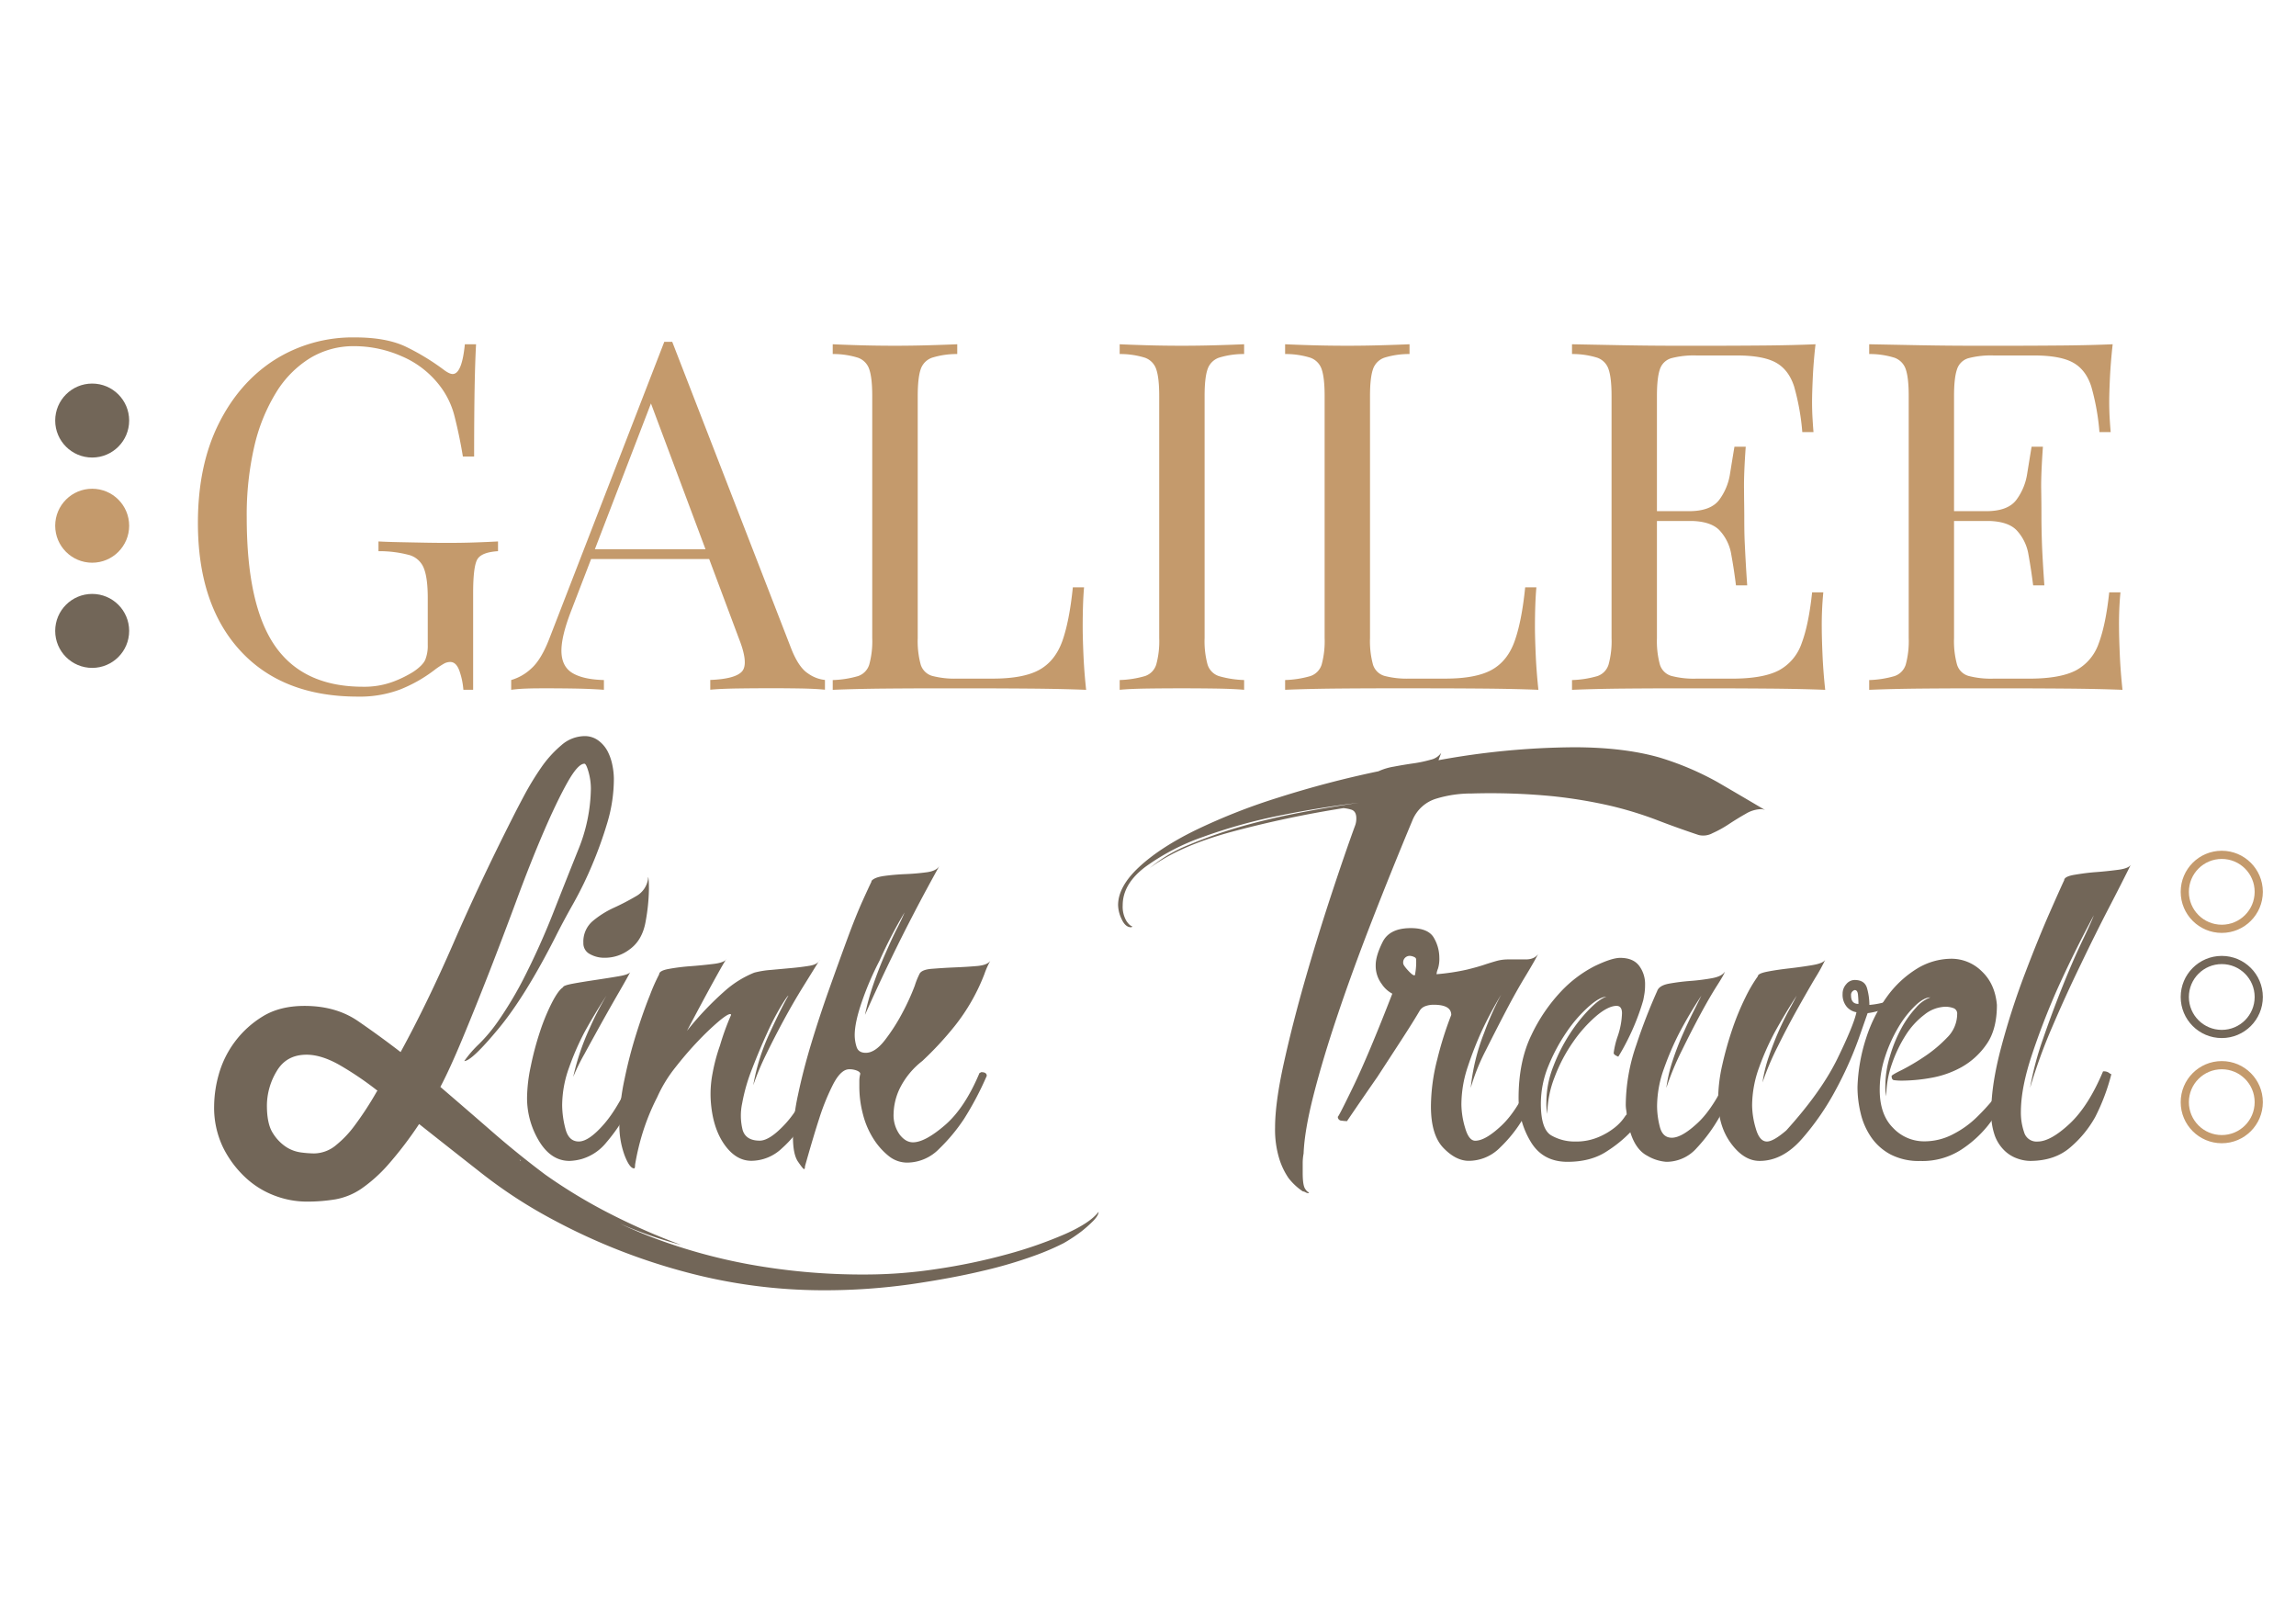<svg id="Layer_1" data-name="Layer 1" xmlns="http://www.w3.org/2000/svg" viewBox="0 0 841.89 595.28"><defs><style>.cls-1{fill:#c49a6c;}.cls-2{fill:#726658;}.cls-3,.cls-4{fill:none;stroke-miterlimit:10;stroke-width:3px;}.cls-3{stroke:#c49a6c;}.cls-4{stroke:#726658;}</style></defs><path class="cls-1" d="M130.19,123.7q11.63,0,18.79,3.49a85.33,85.33,0,0,1,13.42,8.14c1.54,1.2,2.74,1.79,3.57,1.79q3.41,0,4.48-10.91h4.11q-.36,6.62-.53,16.1t-.18,25.05h-4.12q-1.24-7.52-3-14.49a30.58,30.58,0,0,0-5.9-12,34.56,34.56,0,0,0-13.6-10.29,43.13,43.13,0,0,0-17.36-3.67,30.7,30.7,0,0,0-16.19,4.39,38.19,38.19,0,0,0-12.44,12.61,65.67,65.67,0,0,0-8,19.77,111.78,111.78,0,0,0-2.77,26q0,32.21,10.38,47.14t32.2,14.95a30.29,30.29,0,0,0,11.18-1.88,41.64,41.64,0,0,0,7.43-3.67c2.26-1.55,3.7-3,4.29-4.39a13.79,13.79,0,0,0,.9-5.45V219.25q0-7.33-1.43-10.91a8.11,8.11,0,0,0-5.28-4.84,42.49,42.49,0,0,0-11.36-1.43V198.5c2.14.12,4.65.2,7.51.26s5.88.12,9,.18,6,.09,8.68.09q5.9,0,10.64-.18c3.16-.11,5.82-.23,8-.35v3.57c-3.93.24-6.44,1.2-7.51,2.87s-1.61,5.84-1.61,12.52v35.43h-3.58a26.91,26.91,0,0,0-1.34-6.62q-1.17-3.59-3.49-3.58a4.75,4.75,0,0,0-2.15.54,31.18,31.18,0,0,0-3.75,2.5,52.53,52.53,0,0,1-12.53,7.07,42,42,0,0,1-15.39,2.59q-27.73,0-43.21-16.9T72.57,191.7q0-20.94,7.52-36.15T100.58,132A53.69,53.69,0,0,1,130.19,123.7Z"/><path class="cls-1" d="M246.49,125.31l43.66,112.55q2.69,6.79,6.08,9a13,13,0,0,0,6.26,2.42v3.58q-3.58-.36-8.76-.45c-3.47-.06-6.92-.09-10.38-.09q-7,0-13.06.09t-9.85.45v-3.58c6.09-.24,10-1.28,11.64-3.13s1.31-5.82-1.08-11.9l-33.28-88.93,2.86-2.32L209.45,223.9q-3.75,9.66-3.58,15.12c.12,3.64,1.49,6.24,4.12,7.78s6.44,2.39,11.45,2.51v3.58q-5-.36-10.47-.45t-10.11-.09c-3,0-5.52,0-7.6.09a56,56,0,0,0-5.82.45v-3.58a18.07,18.07,0,0,0,7.34-4.2q3.75-3.31,6.8-11.37l42-108.43h2.86Zm21.83,76.05v3.58H215l1.79-3.58Z"/><path class="cls-1" d="M351,126.21v3.58a30.58,30.58,0,0,0-9.21,1.34,6.73,6.73,0,0,0-4.21,4.29q-1.06,3.14-1.07,9.76v88.74a32.71,32.71,0,0,0,1.07,9.66,6.22,6.22,0,0,0,4.21,4.21,32.42,32.42,0,0,0,9.21,1H364q11.28,0,17.09-3.22T389.54,235q2.59-7.33,3.85-19.69h4.11Q397,220.86,397,230c0,2.26.08,5.51.26,9.75s.51,8.62,1,13.15q-9.14-.36-20.58-.45t-20.4-.09H343q-8.86,0-18.88.09t-18.78.45v-3.58a37.14,37.14,0,0,0,9.21-1.43,6.44,6.44,0,0,0,4.2-4.3,32.31,32.31,0,0,0,1.08-9.66V145.18q0-6.63-1.08-9.76a6.69,6.69,0,0,0-4.2-4.29,30.69,30.69,0,0,0-9.21-1.34v-3.58q3.75.18,9.84.36t13.06.18q6.25,0,12.43-.18T351,126.21Z"/><path class="cls-1" d="M456.19,126.21v3.58a30.71,30.71,0,0,0-9.22,1.34,6.74,6.74,0,0,0-4.2,4.29c-.72,2.09-1.07,5.34-1.07,9.76v88.74a32.37,32.37,0,0,0,1.07,9.66,6.48,6.48,0,0,0,4.2,4.3,37.15,37.15,0,0,0,9.22,1.43v3.58c-2.75-.24-6.17-.39-10.29-.45s-8.26-.09-12.43-.09q-7,0-13.07.09t-9.84.45v-3.58a37.15,37.15,0,0,0,9.22-1.43,6.46,6.46,0,0,0,4.2-4.3,32.31,32.31,0,0,0,1.08-9.66V145.18q0-6.63-1.08-9.76a6.72,6.72,0,0,0-4.2-4.29,30.71,30.71,0,0,0-9.22-1.34v-3.58q3.76.18,9.84.36t13.07.18q6.25,0,12.43-.18C450,126.45,453.44,126.33,456.19,126.21Z"/><path class="cls-1" d="M516.84,126.21v3.58a30.64,30.64,0,0,0-9.21,1.34,6.73,6.73,0,0,0-4.21,4.29q-1.07,3.14-1.07,9.76v88.74a32.71,32.71,0,0,0,1.07,9.66,6.22,6.22,0,0,0,4.21,4.21,32.46,32.46,0,0,0,9.21,1H529.9q11.28,0,17.09-3.22T555.4,235q2.6-7.33,3.85-19.69h4.11q-.52,5.55-.53,14.68,0,3.39.27,9.75t1,13.15q-9.12-.36-20.58-.45t-20.39-.09H508.88q-8.85,0-18.88.09t-18.78.45v-3.58a37.14,37.14,0,0,0,9.21-1.43,6.47,6.47,0,0,0,4.21-4.3,32.71,32.71,0,0,0,1.07-9.66V145.18q0-6.63-1.07-9.76a6.73,6.73,0,0,0-4.21-4.29,30.69,30.69,0,0,0-9.21-1.34v-3.58q3.75.18,9.84.36t13.06.18q6.25,0,12.44-.18T516.84,126.21Z"/><path class="cls-1" d="M665.71,126.21q-.72,6.27-1,12.17c-.18,3.93-.27,6.92-.27,8.94s.06,4.21.18,6.18.23,3.6.35,4.92h-4.11a86.18,86.18,0,0,0-3-16.73q-2-6.18-6.71-8.77t-14.23-2.6H622.05a32.35,32.35,0,0,0-9.21,1,6.22,6.22,0,0,0-4.21,4.11q-1.07,3.14-1.07,9.76v88.74a32.71,32.71,0,0,0,1.07,9.66,6.22,6.22,0,0,0,4.21,4.21,32.42,32.42,0,0,0,9.21,1h13.06q11.28,0,17.09-3a17.73,17.73,0,0,0,8.41-9.93q2.6-6.88,3.85-18.7h4.11A122,122,0,0,0,668,230c0,2.26.08,5.51.26,9.75s.51,8.62,1,13.15q-9.13-.36-20.58-.45t-20.4-.09H614.09q-8.87,0-18.88.09t-18.79.45v-3.58a37.15,37.15,0,0,0,9.22-1.43,6.44,6.44,0,0,0,4.2-4.3,32.31,32.31,0,0,0,1.08-9.66V145.18q0-6.63-1.08-9.76a6.69,6.69,0,0,0-4.2-4.29,30.71,30.71,0,0,0-9.22-1.34v-3.58l18.79.36q10,.18,18.88.18h14.22q8.24,0,18.7-.09T665.71,126.21ZM634.93,187.4V191H602.19V187.4Zm5.19-23.62q-.72,10.2-.62,15.57c0,3.58.09,6.86.09,9.84s0,6.26.17,9.84.42,8.77.9,15.57h-4.12q-.7-5.73-1.7-11.18a17,17,0,0,0-4.29-8.95q-3.31-3.5-11.18-3.49V187.4q7.86,0,11-4.11a21.33,21.33,0,0,0,4-9.67q.89-5.53,1.61-9.84Z"/><path class="cls-1" d="M774.67,126.21q-.7,6.27-1,12.17c-.18,3.93-.27,6.92-.27,8.94s.06,4.21.18,6.18.24,3.6.36,4.92h-4.12a85.42,85.42,0,0,0-3-16.73q-2-6.18-6.71-8.77t-14.22-2.6H731a32.48,32.48,0,0,0-9.22,1,6.18,6.18,0,0,0-4.2,4.11q-1.08,3.14-1.08,9.76v88.74a32.31,32.31,0,0,0,1.08,9.66,6.19,6.19,0,0,0,4.2,4.21,32.54,32.54,0,0,0,9.22,1h13.06q11.26,0,17.08-3a17.73,17.73,0,0,0,8.41-9.93q2.59-6.88,3.85-18.7h4.12A121.57,121.57,0,0,0,777,230q0,3.39.27,9.75t1,13.15q-9.12-.36-20.57-.45t-20.4-.09H723.05q-8.85,0-18.87.09t-18.79.45v-3.58a37.06,37.06,0,0,0,9.21-1.43,6.47,6.47,0,0,0,4.21-4.3,32.71,32.71,0,0,0,1.07-9.66V145.18q0-6.63-1.07-9.76a6.73,6.73,0,0,0-4.21-4.29,30.64,30.64,0,0,0-9.21-1.34v-3.58l18.79.36q10,.18,18.87.18h14.23q8.22,0,18.7-.09T774.67,126.21ZM743.9,187.4V191H711.15V187.4Zm5.19-23.62q-.72,10.2-.63,15.57t.09,9.84q0,4.47.18,9.84t.89,15.57h-4.11q-.72-5.73-1.7-11.18a17.07,17.07,0,0,0-4.3-8.95q-3.3-3.5-11.18-3.49V187.4q7.88,0,11-4.11a21.43,21.43,0,0,0,4-9.67c.6-3.69,1.13-7,1.61-9.84Z"/><path class="cls-2" d="M318.19,467.25a173.66,173.66,0,0,0,25.22-2,216.6,216.6,0,0,0,25.9-5.42,155.18,155.18,0,0,0,21.33-7.45q9.14-4.07,12.19-8.12c0,.9-.68,2-2,3.38a47.5,47.5,0,0,1-4.4,3.89,59.28,59.28,0,0,1-6.43,4.24,92.31,92.31,0,0,1-10.66,4.57,162.4,162.4,0,0,1-19,5.58q-11.35,2.72-26.41,4.91a226.16,226.16,0,0,1-32.67,2.2,195.45,195.45,0,0,1-49.6-6.6,224.53,224.53,0,0,1-49.25-19.47,176.17,176.17,0,0,1-25.73-16.75q-11.87-9.31-23-18.12a137.87,137.87,0,0,1-11.51,15.07,54.27,54.27,0,0,1-9.65,8.63,24.68,24.68,0,0,1-9.48,3.9,63.44,63.44,0,0,1-10.67.84,33.31,33.31,0,0,1-11.68-2.2,32.29,32.29,0,0,1-10.83-6.77,38.16,38.16,0,0,1-8.12-11,33.64,33.64,0,0,1-3.22-15.24A43.85,43.85,0,0,1,80.19,394a36.43,36.43,0,0,1,16.08-21.33q6.27-3.89,15.41-3.89,11.5,0,19.63,5.59t15.58,11.34q9.81-17.94,19.46-40.12T187.85,300q1.69-3.37,4.4-8.46a104.66,104.66,0,0,1,6.09-10,41.43,41.43,0,0,1,7.45-8.29,13.12,13.12,0,0,1,8.47-3.38,8.33,8.33,0,0,1,5.24,1.69,11.66,11.66,0,0,1,3.39,4.06,19.22,19.22,0,0,1,1.69,5.08,26,26,0,0,1,.51,4.74,56,56,0,0,1-2.37,16.08,149.46,149.46,0,0,1-5.59,15.57,138.27,138.27,0,0,1-6.94,14.22q-3.72,6.6-6.43,12-11.17,22-21,33.85T170.24,389a41.19,41.19,0,0,1,5.42-6.26,58.89,58.89,0,0,0,6.94-8.29,138.06,138.06,0,0,0,9-14.9,273.83,273.83,0,0,0,11.85-26.41q3.72-9.46,8.47-21.33a61.14,61.14,0,0,0,4.74-22.68,22.83,22.83,0,0,0-.85-6.09c-.57-2-1.07-3.05-1.52-3.05q-2.38,0-6.27,6.94t-8.63,17.94q-4.74,11-9.82,24.72t-10.15,26.74q-5.08,13-9.82,24.38t-8.13,17.77q9.48,8.13,19,16.42T200,430.68a193.55,193.55,0,0,0,24.2,14.56,240.44,240.44,0,0,0,25.56,11.17,150.09,150.09,0,0,1-26.06-9.48,166.23,166.23,0,0,1-18.63-10.32,96,96,0,0,1-11.17-8.3q-3.72-3.37-3.38-3.38a1,1,0,0,0,.34.68h.33a202.81,202.81,0,0,0,21.16,14.89,163.25,163.25,0,0,0,27.43,13.37,203.4,203.4,0,0,0,34.87,9.65A232.5,232.5,0,0,0,318.19,467.25ZM138.42,399.88a118.23,118.23,0,0,0-14-9.48q-6.6-3.72-12-3.73-7.44,0-11,6.1a24.55,24.55,0,0,0-3.55,12.52q0,6.78,2.2,10.16a16.18,16.18,0,0,0,4.91,5.08,13.27,13.27,0,0,0,5.58,2,40.32,40.32,0,0,0,4.57.34,12.81,12.81,0,0,0,8.3-3.22,37.78,37.78,0,0,0,6.43-6.77,120.09,120.09,0,0,0,8.29-12.69Z"/><path class="cls-2" d="M213.24,424.93a19.22,19.22,0,0,1-4.41.68q-6.77,0-11.17-7.28a30.51,30.51,0,0,1-4.4-16.08,58.16,58.16,0,0,1,1.36-11.35A110.14,110.14,0,0,1,198,378.21a74.7,74.7,0,0,1,4.4-10.66q2.37-4.57,4.06-5.59c0-.45,1.24-.9,3.73-1.36s5.25-.89,8.29-1.35,5.87-.9,8.47-1.35,4-1,4.23-1.7q-1,2-4.06,7.28t-6.44,11.34q-3.39,6.1-6.43,11.68a74.46,74.46,0,0,0-4.06,8.3,87.49,87.49,0,0,1,5.92-17.61A108.79,108.79,0,0,1,222.38,365q-4.41,6.76-8.13,13.54a99.08,99.08,0,0,0-5.59,12.86,41.2,41.2,0,0,0-2.53,13.88,35.3,35.3,0,0,0,1.18,8.47c.79,3.16,2.42,4.74,4.91,4.74s5.59-2.15,9.31-6.44,7.39-10.71,11-19.29h.68a2.76,2.76,0,0,1,2,.67l.34.34a31.08,31.08,0,0,1-1.52,5.08,61.58,61.58,0,0,1-4.57,9.82,63.78,63.78,0,0,1-7.11,10.15A18.19,18.19,0,0,1,213.24,424.93Zm17.6-76.85a14.88,14.88,0,0,1-9.14,3.05,10.67,10.67,0,0,1-5.42-1.36,4.38,4.38,0,0,1-2.37-4.06,9.88,9.88,0,0,1,3.39-8,34.21,34.21,0,0,1,7.78-4.91,89.11,89.11,0,0,0,8.13-4.23,8.65,8.65,0,0,0,4.4-6.26v-.68c.22,0,.34,1.47.34,4.4a71.35,71.35,0,0,1-1.19,11.68Q235.58,344.7,230.84,348.08Z"/><path class="cls-2" d="M302.27,393.78a30.22,30.22,0,0,1-1.86,6.1,66.87,66.87,0,0,1-5.25,10.83A43.73,43.73,0,0,1,286.7,421a16.39,16.39,0,0,1-11.17,4.57q-5.76,0-10-6.1t-4.91-15.91a39.51,39.51,0,0,1,.68-10.16A66,66,0,0,1,264,383.29a92.25,92.25,0,0,1,4.06-11.17.3.3,0,0,0-.34-.34q-1,0-4.23,2.71a98.45,98.45,0,0,0-7.45,7.1q-4.23,4.41-8.46,9.82a50.25,50.25,0,0,0-6.6,10.84,82,82,0,0,0-5.59,13.88A89.11,89.11,0,0,0,232.87,427c0,.9-.11,1.35-.34,1.35-1.12,0-2.31-1.64-3.55-4.9a31.92,31.92,0,0,1-1.87-11.35A81.6,81.6,0,0,1,229,395.64a168.66,168.66,0,0,1,4.4-16.92q2.53-8,4.91-13.88a67.23,67.23,0,0,1,3.38-7.62h0c0-.9,1.19-1.58,3.56-2a73.85,73.85,0,0,1,8-1c2.93-.22,5.76-.51,8.47-.84s4.28-1,4.74-1.87c-.46.46-2,3.17-4.74,8.13s-6,11.06-9.82,18.28a114.86,114.86,0,0,1,14-14.73,37.26,37.26,0,0,1,10.66-6.6,33.63,33.63,0,0,1,6.1-1l7.44-.68c2.49-.22,4.74-.51,6.78-.85s3.26-1.07,3.72-2.2L294.32,362q-3.56,5.76-6.94,12t-6.44,12.52a96.17,96.17,0,0,0-4.74,11.34,76.46,76.46,0,0,1,6.1-19.29q4.4-9.48,6.77-13.54-.35,0-2.71,3.89a97.26,97.26,0,0,0-5.08,9.82q-2.71,5.92-5.41,12.86a66.77,66.77,0,0,0-3.73,12.87,21.55,21.55,0,0,0,.17,9.81q1.19,3.9,6.26,3.9c2.49,0,5.64-2.09,9.48-6.27s7.56-10.54,11.18-19.12h1.69Z"/><path class="cls-2" d="M338.16,389a29.09,29.09,0,0,0-8.13,9.82,22.57,22.57,0,0,0-2.37,9.48,12.21,12.21,0,0,0,2.2,7.62c1.47,1.92,3.1,2.87,4.91,2.87q4.39,0,11.68-6.26t12.7-19.13l.67-.33q2,0,2,1.35a115.18,115.18,0,0,1-8.3,15.74,65.19,65.19,0,0,1-9.14,11,16.45,16.45,0,0,1-11.68,5.07,10.74,10.74,0,0,1-6.77-2.37,25.3,25.3,0,0,1-5.59-6.26,30.83,30.83,0,0,1-3.89-9,39.41,39.41,0,0,1-1.35-10.16v-2.2a10.34,10.34,0,0,1,.34-2.54c0-.45-.4-.84-1.19-1.18a7.27,7.27,0,0,0-2.88-.51c-2,0-4,1.86-5.92,5.59A83,83,0,0,0,300.41,410q-2.21,6.78-5.25,17.61c0,.67-.11,1-.34,1s-.95-.9-2.2-2.71-1.86-4.85-1.86-9.14a78.42,78.42,0,0,1,1.86-15.4q1.88-9,4.91-19t6.6-20q3.56-10,6.61-18.28t5.58-13.88q2.54-5.6,3.22-6.94V323c.67-.9,2.25-1.53,4.74-1.87s5.08-.56,7.78-.67,5.3-.34,7.79-.68,4.06-1.18,4.74-2.54q-1.69,3-4.74,8.63t-6.77,12.87q-3.74,7.29-7.79,15.74t-8.12,17.61a87.44,87.44,0,0,1,3-11c1.36-3.94,2.82-7.73,4.41-11.34s3-6.77,4.4-9.48,2.25-4.62,2.71-5.75a164.93,164.93,0,0,0-9.15,17.6,110.78,110.78,0,0,0-6.43,14.9q-2.72,7.79-2.71,12.52a14.46,14.46,0,0,0,.68,4.24c.45,1.47,1.58,2.2,3.39,2.2,2.25,0,4.57-1.53,6.94-4.57a69.15,69.15,0,0,0,6.43-10,84.27,84.27,0,0,0,4.57-10,28.6,28.6,0,0,1,1.69-4.23c.45-1.13,2-1.8,4.57-2s5.36-.39,8.3-.51,5.69-.28,8.29-.51,4.23-.9,4.91-2a30.37,30.37,0,0,0-2.2,4.91,72.19,72.19,0,0,1-10.83,19A120.06,120.06,0,0,1,338.16,389Z"/><path class="cls-2" d="M608.31,277.66a107.39,107.39,0,0,1,21.33,9q8.46,4.92,17.61,10.33a3.9,3.9,0,0,0-1.7-.34,11.52,11.52,0,0,0-5.41,1.69q-3,1.69-6.1,3.73a41.15,41.15,0,0,1-6.09,3.38,7.09,7.09,0,0,1-5.08.68q-8.11-2.7-15.57-5.59a135.68,135.68,0,0,0-16.59-5.08,177,177,0,0,0-21.33-3.55,234.94,234.94,0,0,0-29.79-1,43.76,43.76,0,0,0-12.86,1.86,13.69,13.69,0,0,0-8.81,7.95q-7.78,18.63-14.89,36.9T490.5,372q-5.42,16.08-8.8,29.28T478,422.9a18.52,18.52,0,0,0-.33,3.55V430q0,4.39.84,5.75c.56.9,1.07,1.36,1.53,1.36l-.34.34a2.69,2.69,0,0,1-1-.34,2.54,2.54,0,0,0-1-.34,22.2,22.2,0,0,1-5.25-4.91,26.23,26.23,0,0,1-3.39-7.11,36.43,36.43,0,0,1-1.52-11.34q0-9.15,3.22-23.7t7.78-30.47q4.57-15.92,9.65-31.32t8.8-25.55a7.43,7.43,0,0,0,.34-2.38c0-1.8-.68-2.87-2-3.21a14.15,14.15,0,0,0-2.71-.51,396.46,396.46,0,0,0-40.79,8.63q-19.47,5.26-30.3,13.38a52.46,52.46,0,0,1,14.22-8.47A173.63,173.63,0,0,1,455,303.05q10.5-3,22.35-5.25t23.7-3.89h.67q-15.57,1.69-31.65,4.91a194.87,194.87,0,0,0-28.95,8,82,82,0,0,0-21.16,11q-8.3,6.27-8.29,14.05a10.34,10.34,0,0,0,1.35,5.75c.9,1.36,1.7,2,2.37,2-.22,0-.34.05-.34.16s-.11.17-.33.17c-1.36,0-2.49-.95-3.39-2.87a12.52,12.52,0,0,1-1.35-5.25q0-6.76,7.61-13.88t20.66-13.54a221.65,221.65,0,0,1,30.46-12,369.66,369.66,0,0,1,36.74-9.65,21.77,21.77,0,0,1,5.58-1.69q3.56-.68,7.11-1.19a46.72,46.72,0,0,0,6.43-1.35,6.39,6.39,0,0,0,3.9-2.54l-1,2.71a284.67,284.67,0,0,1,49.43-4.74Q595.12,273.94,608.31,277.66Z"/><path class="cls-2" d="M564.64,392.77a.6.6,0,0,1,.68.67,40.1,40.1,0,0,1-1.7,5.76A57.31,57.31,0,0,1,558.54,410a49.77,49.77,0,0,1-8.46,10.67,16.15,16.15,0,0,1-11.51,4.91q-4.74,0-9.31-4.74t-4.57-15.24a70.89,70.89,0,0,1,2.37-17.43,129.12,129.12,0,0,1,5.08-16.08c0-2.49-2.15-3.73-6.43-3.73a8.56,8.56,0,0,0-3.05.51,4.06,4.06,0,0,0-2,1.52q-2.37,4.06-6.77,10.84l-8.81,13.54q-5.42,7.79-11.17,16.25a16.55,16.55,0,0,1-2-.17,1.37,1.37,0,0,1-1.35-1.52q0,.67,5.58-10.84t14.39-34.19a10.6,10.6,0,0,1-3.89-3.56,11.05,11.05,0,0,1-2.2-6.94c0-2.25.84-5.07,2.54-8.46s5.13-5.08,10.32-5.08q6.43,0,8.47,3.56a14.53,14.53,0,0,1,2,7.28,12.2,12.2,0,0,1-.51,4.06,6.45,6.45,0,0,0-.51,2,80.32,80.32,0,0,0,11.17-1.69q4.07-1,6.6-1.87c1.7-.56,3.16-1,4.41-1.35a16,16,0,0,1,4.23-.51h6.26c2.14,0,3.67-.67,4.57-2q-1.35,2.72-4.74,8.3t-7.11,12.69q-3.72,7.11-7.45,14.56a76.4,76.4,0,0,0-5.41,13.54,75.69,75.69,0,0,1,4.91-20.14,110.84,110.84,0,0,1,6.26-14.05A143,143,0,0,0,543.31,378a130,130,0,0,0-5.08,13A43.77,43.77,0,0,0,535.86,405a31,31,0,0,0,1.36,8.47q1.35,4.74,3.72,4.74,3.72,0,9.65-5.59t11-17.43c0-.23.22-.56.68-1A2.42,2.42,0,0,1,564.64,392.77Zm-45.71-35.89a24.43,24.43,0,0,0,.34-5.08c0-.45-.28-.79-.84-1a4.19,4.19,0,0,0-1.19-.34,2.39,2.39,0,0,0-2.71,2.71c0,.45.56,1.3,1.7,2.54s1.91,1.86,2.37,1.86C518.82,357.56,518.93,357.34,518.93,356.88Z"/><path class="cls-2" d="M636.07,392.77a1.32,1.32,0,0,1,1,1.35,94.89,94.89,0,0,1-6.77,15.74,59.29,59.29,0,0,1-8.13,11A14.82,14.82,0,0,1,611,425.94a16,16,0,0,1-6.94-2.2q-4.25-2.19-6.26-8.63a47,47,0,0,1-8.3,6.77q-5.92,4.06-14.73,4.06-9.13,0-13.54-7.44a30.82,30.82,0,0,1-4.4-15.92q0-13.53,4.74-23.19a61.63,61.63,0,0,1,10.83-15.91,45.14,45.14,0,0,1,12.36-9.31q6.26-3,9.31-3,4.74,0,6.94,2.87a11.09,11.09,0,0,1,2.2,6.94,21.13,21.13,0,0,1-.17,2.88c-.11.8-.28,1.75-.51,2.88a84.67,84.67,0,0,1-5.75,14.56c-1.13,2.25-2.26,4.29-3.39,6.09-1.13-.45-1.69-.9-1.69-1.35a30.16,30.16,0,0,1,1.52-6.27,28.74,28.74,0,0,0,1.53-8.29c0-1.81-.68-2.71-2-2.71-2,0-4.52,1.24-7.45,3.72a50.31,50.31,0,0,0-8.46,9.48,58.22,58.22,0,0,0-6.78,12.87,38.17,38.17,0,0,0-2.7,13.54,19.85,19.85,0,0,1-.34-4.4,36,36,0,0,1,2.54-13,62.87,62.87,0,0,1,6.09-12,57,57,0,0,1,7.28-9.14c2.48-2.49,4.51-3.95,6.09-4.41q-2.37,0-6.43,3.56a50.51,50.51,0,0,0-8,9.14,66.3,66.3,0,0,0-6.77,12.53A36.37,36.37,0,0,0,565,404.62q0,9.48,3.89,11.68a17.18,17.18,0,0,0,8.63,2.2,20.9,20.9,0,0,0,8.8-1.7,25.32,25.32,0,0,0,5.93-3.55,17.46,17.46,0,0,0,3.22-3.39c.67-1,1-1.4,1-1.18a10.9,10.9,0,0,0-.17-1.69,12.76,12.76,0,0,1-.17-2,68.52,68.52,0,0,1,3.9-22,207.11,207.11,0,0,1,7.61-19.64c.45-1.35,1.87-2.25,4.23-2.71a77.22,77.22,0,0,1,7.79-1,76.66,76.66,0,0,0,8-1c2.48-.45,4.06-1.23,4.74-2.37,0,.46-.91,2.09-2.71,4.91s-3.84,6.32-6.1,10.5-4.57,8.69-6.94,13.54A100.5,100.5,0,0,0,611,398.86a55.09,55.09,0,0,1,2.37-10.16c1.12-3.38,2.37-6.6,3.72-9.64s2.65-5.81,3.9-8.3,2.2-4.4,2.87-5.75a158.8,158.8,0,0,0-8.12,13.71,107.41,107.41,0,0,0-5.59,13,41.22,41.22,0,0,0-2.54,13.88,30.79,30.79,0,0,0,1,7.45c.68,2.71,2.14,4.06,4.4,4.06q3.72,0,9.65-5.58t11.68-18.45C634.38,392.88,634.94,392.77,636.07,392.77Z"/><path class="cls-2" d="M696,365.68c.68,0,1,.12,1,.34,0,.68-1.25,1.64-3.73,2.88a27.46,27.46,0,0,1-8.46,2.54q-.35,1-3.38,9.65a135.85,135.85,0,0,1-8.3,18.45,95.48,95.48,0,0,1-12.36,17.94q-7.11,8.13-15.57,8.13-5.76,0-10.49-6.44T630,403.26a58.34,58.34,0,0,1,1.52-12.86,127.49,127.49,0,0,1,3.72-13.21A95.15,95.15,0,0,1,640,365.68a54.21,54.21,0,0,1,4.57-7.78c0-.68,1.19-1.24,3.56-1.7s5-.84,7.95-1.18,5.76-.73,8.47-1.19,4.28-1.12,4.74-2a64.07,64.07,0,0,1-3.73,6.77q-3,5.08-6.6,11.51t-7.11,13.55a101.3,101.3,0,0,0-5.58,13.2,51.41,51.41,0,0,1,2.37-9.65q1.68-4.9,3.55-9.14t3.72-7.62c1.24-2.25,2.21-4.06,2.88-5.41q-4.39,6.76-8.12,13.54A97.73,97.73,0,0,0,645,391.41a41.22,41.22,0,0,0-2.54,13.88,31,31,0,0,0,1.36,8.47q1.35,4.74,4.06,4.74,2.37,0,7.11-4.07,12.86-14.22,18.79-26.4t6.94-16.93a6,6,0,0,1-3.56-2,6.87,6.87,0,0,1-1.52-4.74,5.2,5.2,0,0,1,1.35-3.56,4,4,0,0,1,3.05-1.52c2.48,0,4,1,4.57,3.05a22.83,22.83,0,0,1,.85,6.09,30.07,30.07,0,0,0,6.77-1.35A39.45,39.45,0,0,0,696,365.68Zm-14.55,2.37c0-1.12-.06-2.25-.17-3.38s-.51-1.7-1.19-1.7a1.83,1.83,0,0,0-1.35,2C678.73,367,679.63,368.05,681.44,368.05Z"/><path class="cls-2" d="M734.42,403.77a43.07,43.07,0,0,1-5.59,9,41.87,41.87,0,0,1-9.82,8.8,26.23,26.23,0,0,1-14.89,4.07,22.62,22.62,0,0,1-10.84-2.37,20.17,20.17,0,0,1-7.11-6.27,25.87,25.87,0,0,1-3.89-8.8,40.94,40.94,0,0,1-1.18-9.65,64.39,64.39,0,0,1,3.21-18.11,54,54,0,0,1,7.62-15.07,38.4,38.4,0,0,1,10.83-10.15,24.34,24.34,0,0,1,12.87-3.73,15.78,15.78,0,0,1,11,4.57q4.9,4.58,5.59,12.36,0,9.15-3.9,14.56a27.46,27.46,0,0,1-9.14,8.29,35.62,35.62,0,0,1-11.17,3.9,61.54,61.54,0,0,1-10,1,21.86,21.86,0,0,1-3.55-.17c-.57-.11-.85-.62-.85-1.52,0-.22,1.24-1,3.73-2.2a79.19,79.19,0,0,0,8.29-4.91,49.14,49.14,0,0,0,8.3-6.94,12.22,12.22,0,0,0,3.72-8.63,2.1,2.1,0,0,0-1.36-2.2,8.58,8.58,0,0,0-3-.51,12.83,12.83,0,0,0-7.62,2.88,28.48,28.48,0,0,0-6.94,7.61,49.65,49.65,0,0,0-5.08,10.67,36,36,0,0,0-2,11.68,15.86,15.86,0,0,1-.34-3.73,37.45,37.45,0,0,1,1.7-11A51,51,0,0,1,697.18,377a37.64,37.64,0,0,1,5.41-7.61,12.73,12.73,0,0,1,5.25-3.73q-2.37,0-5.58,3.05a37.22,37.22,0,0,0-6.1,7.79,53.55,53.55,0,0,0-4.91,10.83,38.47,38.47,0,0,0-2,12.19q0,9.13,4.91,14a15.58,15.58,0,0,0,11.34,4.91,22.6,22.6,0,0,0,10.83-2.71,35.53,35.53,0,0,0,8.47-6.1,82.11,82.11,0,0,0,6.09-6.6,24.58,24.58,0,0,0,2.71-3.89,19.54,19.54,0,0,0,.85-1.86c.11-.34.28-.51.5-.51s.57.29,1,.85a2.63,2.63,0,0,1,.68,1.18v.34A33.49,33.49,0,0,0,734.42,403.77Z"/><path class="cls-2" d="M767.76,335.55q-7.46,13.89-13.54,27.42-5.09,11.52-9.15,23.7t-4.06,21a22.14,22.14,0,0,0,1.19,7.45,4.73,4.73,0,0,0,4.91,3.39q4.73,0,11.68-6.44t12.35-19.29a3.31,3.31,0,0,1,2.37.67,1,1,0,0,0,.68.34,75.57,75.57,0,0,1-5.93,15.74,40.33,40.33,0,0,1-9,11q-5.76,5.07-14.89,5.08a14.43,14.43,0,0,1-4.57-.85,12.83,12.83,0,0,1-4.74-2.88,14.67,14.67,0,0,1-3.56-5.41,24.13,24.13,0,0,1-1.35-8.81q0-10.16,3.72-24a271.62,271.62,0,0,1,8.64-26.75q4.89-12.86,9.14-22.51t5.24-11.68c0-.9,1.24-1.58,3.73-2s5.13-.79,8-1,5.53-.51,8.13-.85,4.11-1,4.57-1.86q-3,6.09-8,15.74T763,353.5q-5.43,11.16-10.5,23a196.45,196.45,0,0,0-8.12,22.34,111.65,111.65,0,0,1,4.74-17.94q3.38-9.82,7.11-19.13t7.11-16.42Q766.74,338.26,767.76,335.55Z"/><circle class="cls-2" cx="33.8" cy="154.18" r="13.56"/><circle class="cls-1" cx="33.8" cy="192.74" r="13.56"/><circle class="cls-2" cx="33.8" cy="231.3" r="13.56"/><circle class="cls-3" cx="814.67" cy="326.96" r="13.56"/><circle class="cls-4" cx="814.67" cy="365.51" r="13.56"/><circle class="cls-3" cx="814.67" cy="404.07" r="13.56"/></svg>